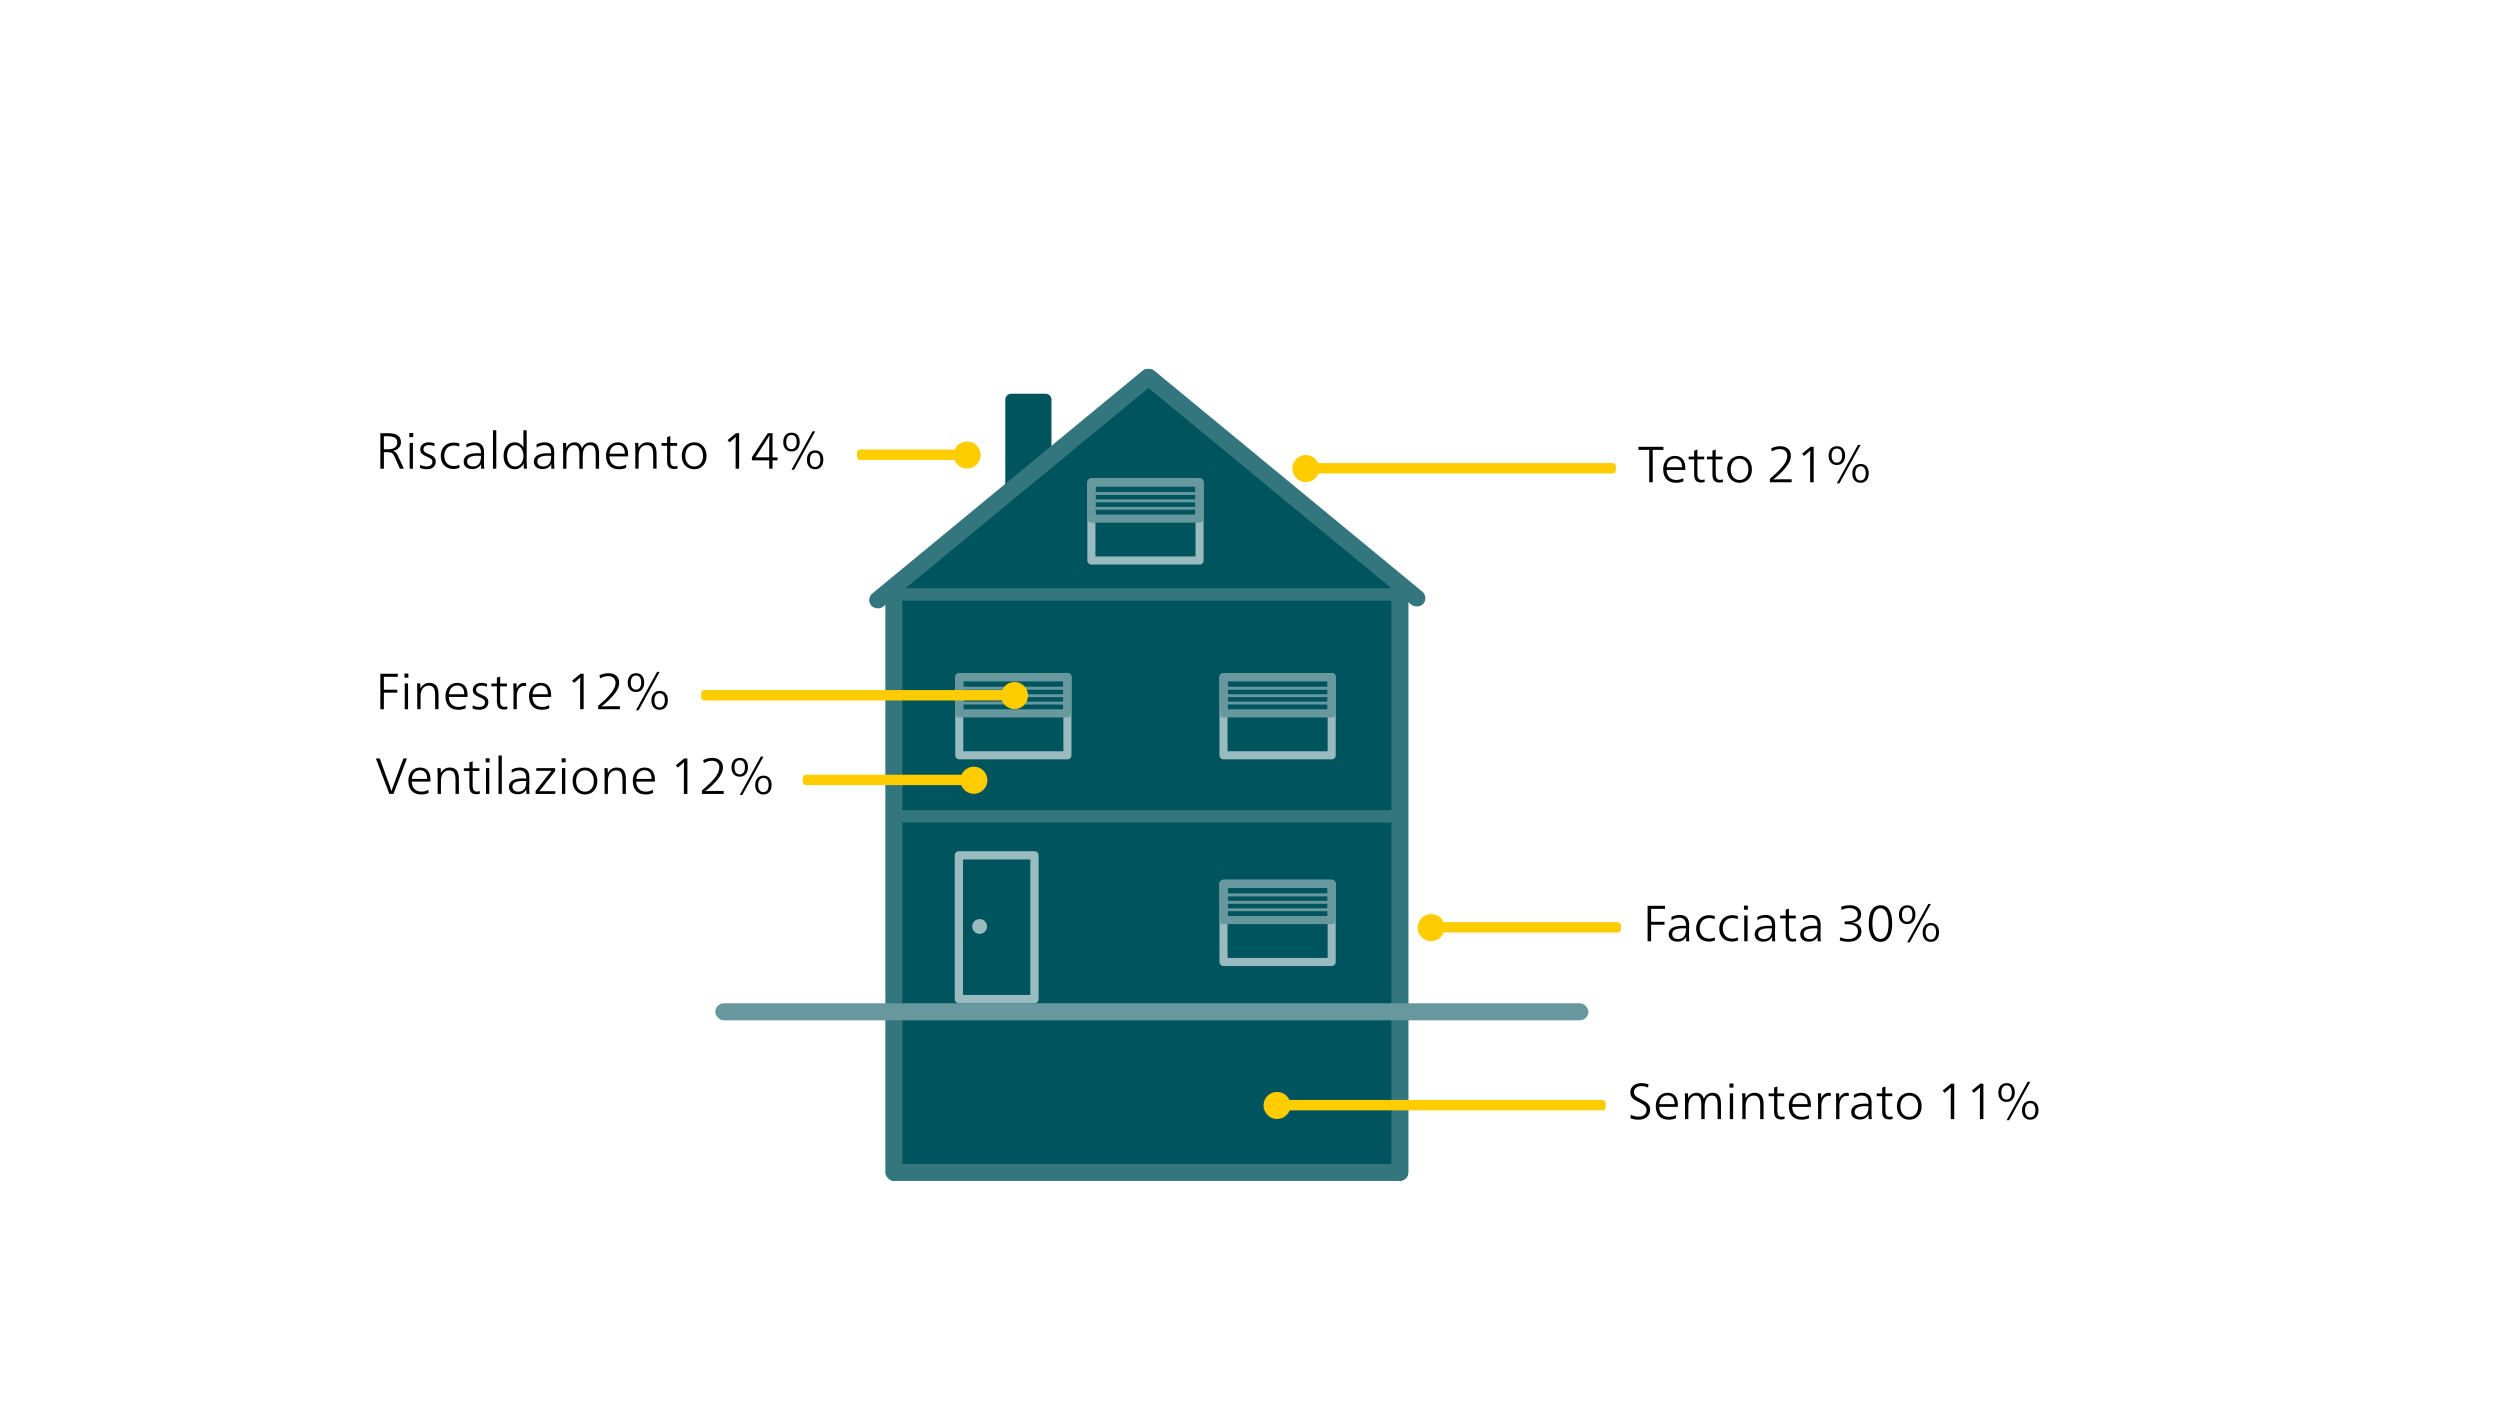 <?xml version="1.0" encoding="UTF-8"?>
<svg id="_05_Dämmung_IT" data-name="05_Dämmung_IT" xmlns="http://www.w3.org/2000/svg" viewBox="0 0 2537.63 1427.42">
  <defs>
    <style>
      .cls-1 {
        fill: #00545e;
      }

      .cls-1, .cls-2, .cls-3, .cls-4, .cls-5, .cls-6 {
        stroke-width: 0px;
      }

      .cls-2 {
        fill: #33767e;
      }

      .cls-4 {
        fill: #99bbbf;
      }

      .cls-5 {
        fill: #66989e;
      }

      .cls-6 {
        fill: #fc0;
      }
    </style>
  </defs>
  <polygon class="cls-1" points="1020.41 464.82 1020.41 492.27 1066.15 460.25 1020.41 464.82"/>
  <path class="cls-1" d="M1026.56,399.64h34.59c3.39,0,6.15,2.75,6.15,6.15v59.04h-46.89v-59.04c0-3.39,2.75-6.15,6.15-6.15Z"/>
  <rect class="cls-1" x="907.18" y="601.3" width="258.24" height="427.59"/>
  <rect class="cls-1" x="1161.62" y="601.39" width="258.24" height="427.59"/>
  <polygon class="cls-1" points="1165.42 601.3 1165.42 382.86 907.18 601.3 1165.42 601.3"/>
  <polygon class="cls-1" points="1161.62 601.39 1161.62 382.95 1419.86 601.39 1161.62 601.39"/>
  <g>
    <path class="cls-1" d="M1079.03,849.78h167.3v517.4h-154.49c-7.07,0-12.81-5.74-12.81-12.81v-504.6h0Z" transform="translate(2271.17 -54.2) rotate(90)"/>
    <rect class="cls-2" x="1412.33" y="585.83" width="17.32" height="612.85" rx="8.66" ry="8.66"/>
    <rect class="cls-2" x="898.66" y="589.58" width="17.32" height="609.11" rx="8.66" ry="8.66"/>
    <rect class="cls-2" x="841.68" y="487.29" width="373" height="17.32" rx="8.66" ry="8.66" transform="translate(-80.65 767.27) rotate(-39.5)"/>
    <rect class="cls-2" x="1293.44" y="310" width="17.32" height="370" rx="8.66" ry="8.66" transform="translate(91.91 1184.88) rotate(-50.5)"/>
  </g>
  <rect class="cls-5" x="726.05" y="1018.37" width="886.24" height="17.32" rx="8.66" ry="8.66"/>
  <g>
    <path class="cls-4" d="M1083.5,770.77h-109.79c-2.27,0-4.1-1.84-4.1-4.1v-79.35c0-2.27,1.84-4.1,4.1-4.1h109.79c2.27,0,4.1,1.84,4.1,4.1v79.35c0,2.27-1.84,4.1-4.1,4.1ZM977.81,762.57h101.59v-71.15h-101.59v71.15Z"/>
    <path class="cls-5" d="M1083.5,723.42h-108.29c-.83,0-1.5-.67-1.5-1.5s.67-1.5,1.5-1.5h108.29c.83,0,1.5.67,1.5,1.5s-.67,1.5-1.5,1.5Z"/>
    <path class="cls-5" d="M1083.5,715.14h-108.29c-.83,0-1.5-.67-1.5-1.5s.67-1.5,1.5-1.5h108.29c.83,0,1.5.67,1.5,1.5s-.67,1.5-1.5,1.5Z"/>
    <path class="cls-5" d="M1083.5,707.62h-108.29c-.83,0-1.5-.67-1.5-1.5s.67-1.5,1.5-1.5h108.29c.83,0,1.5.67,1.5,1.5s-.67,1.5-1.5,1.5Z"/>
    <path class="cls-5" d="M1083.5,700.1h-108.29c-.83,0-1.5-.67-1.5-1.5s.67-1.5,1.5-1.5h108.29c.83,0,1.5.67,1.5,1.5s-.67,1.5-1.5,1.5Z"/>
    <path class="cls-5" d="M1083.5,728.27h-109.79c-2.27,0-4.1-1.84-4.1-4.1v-36.85c0-2.27,1.84-4.1,4.1-4.1h109.79c2.27,0,4.1,1.84,4.1,4.1v36.85c0,2.27-1.84,4.1-4.1,4.1ZM977.81,720.07h101.59v-28.64h-101.59v28.64Z"/>
  </g>
  <g>
    <path class="cls-4" d="M1351.72,770.77h-109.79c-2.27,0-4.1-1.84-4.1-4.1v-79.35c0-2.27,1.84-4.1,4.1-4.1h109.79c2.27,0,4.1,1.84,4.1,4.1v79.35c0,2.27-1.84,4.1-4.1,4.1ZM1246.03,762.57h101.59v-71.15h-101.59v71.15Z"/>
    <path class="cls-5" d="M1351.72,723.42h-108.29c-.83,0-1.5-.67-1.5-1.5s.67-1.5,1.5-1.5h108.29c.83,0,1.5.67,1.5,1.5s-.67,1.5-1.5,1.5Z"/>
    <path class="cls-5" d="M1351.72,715.14h-108.29c-.83,0-1.5-.67-1.5-1.5s.67-1.5,1.5-1.5h108.29c.83,0,1.5.67,1.5,1.5s-.67,1.5-1.5,1.5Z"/>
    <path class="cls-5" d="M1351.72,707.62h-108.29c-.83,0-1.5-.67-1.5-1.5s.67-1.5,1.5-1.5h108.29c.83,0,1.5.67,1.5,1.5s-.67,1.5-1.5,1.5Z"/>
    <path class="cls-5" d="M1351.72,700.1h-108.29c-.83,0-1.5-.67-1.5-1.5s.67-1.5,1.5-1.5h108.29c.83,0,1.5.67,1.5,1.5s-.67,1.5-1.5,1.5Z"/>
    <path class="cls-5" d="M1351.72,728.27h-109.79c-2.27,0-4.1-1.84-4.1-4.1v-36.85c0-2.27,1.84-4.1,4.1-4.1h109.79c2.27,0,4.1,1.84,4.1,4.1v36.85c0,2.27-1.84,4.1-4.1,4.1ZM1246.03,720.07h101.59v-28.64h-101.59v28.64Z"/>
  </g>
  <g>
    <path class="cls-4" d="M1217.61,573.04h-109.79c-2.27,0-4.1-1.84-4.1-4.1v-79.35c0-2.27,1.84-4.1,4.1-4.1h109.79c2.27,0,4.1,1.84,4.1,4.1v79.35c0,2.27-1.84,4.1-4.1,4.1ZM1111.92,564.84h101.59v-71.15h-101.59v71.15Z"/>
    <path class="cls-5" d="M1217.61,525.69h-108.29c-.83,0-1.5-.67-1.5-1.5s.67-1.5,1.5-1.5h108.29c.83,0,1.5.67,1.5,1.5s-.67,1.5-1.5,1.5Z"/>
    <path class="cls-5" d="M1217.61,517.42h-108.29c-.83,0-1.5-.67-1.5-1.5s.67-1.5,1.5-1.5h108.29c.83,0,1.5.67,1.5,1.5s-.67,1.5-1.5,1.5Z"/>
    <path class="cls-5" d="M1217.61,509.9h-108.29c-.83,0-1.5-.67-1.5-1.5s.67-1.5,1.5-1.5h108.29c.83,0,1.5.67,1.5,1.5s-.67,1.5-1.5,1.5Z"/>
    <path class="cls-5" d="M1217.61,502.38h-108.29c-.83,0-1.5-.67-1.5-1.5s.67-1.5,1.5-1.5h108.29c.83,0,1.5.67,1.5,1.5s-.67,1.5-1.5,1.5Z"/>
    <path class="cls-5" d="M1217.61,530.54h-109.79c-2.27,0-4.1-1.84-4.1-4.1v-36.85c0-2.27,1.84-4.1,4.1-4.1h109.79c2.27,0,4.1,1.84,4.1,4.1v36.85c0,2.27-1.84,4.1-4.1,4.1ZM1111.92,522.34h101.59v-28.65h-101.59v28.65Z"/>
  </g>
  <g>
    <path class="cls-4" d="M1351.72,980.54h-109.79c-2.27,0-4.1-1.84-4.1-4.1v-79.35c0-2.27,1.84-4.1,4.1-4.1h109.79c2.27,0,4.1,1.84,4.1,4.1v79.35c0,2.27-1.84,4.1-4.1,4.1ZM1246.03,972.33h101.59v-71.15h-101.59v71.15Z"/>
    <path class="cls-5" d="M1351.72,933.18h-108.29c-.83,0-1.5-.67-1.5-1.5s.67-1.5,1.5-1.5h108.29c.83,0,1.5.67,1.5,1.5s-.67,1.5-1.5,1.5Z"/>
    <path class="cls-5" d="M1351.72,924.91h-108.29c-.83,0-1.5-.67-1.5-1.5s.67-1.5,1.5-1.5h108.29c.83,0,1.5.67,1.5,1.5s-.67,1.5-1.5,1.5Z"/>
    <path class="cls-5" d="M1351.72,917.39h-108.29c-.83,0-1.5-.67-1.5-1.5s.67-1.5,1.5-1.5h108.29c.83,0,1.5.67,1.5,1.5s-.67,1.5-1.5,1.5Z"/>
    <path class="cls-5" d="M1351.72,909.87h-108.29c-.83,0-1.5-.67-1.5-1.5s.67-1.5,1.5-1.5h108.29c.83,0,1.5.67,1.5,1.5s-.67,1.5-1.5,1.5Z"/>
    <path class="cls-5" d="M1351.72,938.03h-109.79c-2.27,0-4.1-1.84-4.1-4.1v-36.85c0-2.27,1.84-4.1,4.1-4.1h109.79c2.27,0,4.1,1.84,4.1,4.1v36.85c0,2.27-1.84,4.1-4.1,4.1ZM1246.03,929.83h101.59v-28.64h-101.59v28.64Z"/>
  </g>
  <path class="cls-4" d="M1050.03,1018.32h-76.71c-2.33,0-4.21-1.89-4.21-4.21v-145.89c0-2.33,1.88-4.21,4.21-4.21h76.71c2.33,0,4.21,1.89,4.21,4.21v145.89c0,2.33-1.88,4.21-4.21,4.21ZM977.53,1009.9h68.28v-137.47h-68.28v137.47Z"/>
  <circle class="cls-4" cx="994.38" cy="940.41" r="7.52"/>
  <g>
    <path class="cls-3" d="M1674.05,489.51v-32.91l-10.94.1v-3.2h25.33v3.2l-10.83-.1v32.91h-3.56Z"/>
    <path class="cls-3" d="M1691.69,477.02c.04,3.13.92,5.6,2.66,7.43s4.12,2.73,7.14,2.73c1.31,0,2.53-.15,3.66-.46,1.14-.31,2.29-.77,3.46-1.39l.15,3.2c-2.24,1.03-4.69,1.55-7.38,1.55-4.26,0-7.52-1.23-9.78-3.69-2.25-2.46-3.38-5.84-3.38-10.14,0-2.03.29-3.87.88-5.52s1.4-3.07,2.45-4.26c1.05-1.19,2.3-2.11,3.76-2.76,1.46-.65,3.07-.98,4.82-.98,3.3,0,5.88,1.05,7.74,3.15,1.86,2.1,2.79,5.23,2.79,9.39,0,.24,0,.52-.03.85-.02.33-.04.63-.08.9h-18.88ZM1707.32,474.29c0-2.96-.64-5.17-1.91-6.65-1.27-1.48-3.04-2.22-5.31-2.22s-4.16.76-5.67,2.27c-1.51,1.51-2.39,3.71-2.63,6.6h15.53Z"/>
    <path class="cls-3" d="M1722.95,463.46h6.91v2.79h-6.91v14.6c0,2.1.34,3.67,1.03,4.72.69,1.05,1.84,1.57,3.46,1.57.96,0,1.87-.19,2.73-.57l.16,2.68c-1.03.38-2.17.57-3.41.57-1.41,0-2.59-.2-3.53-.59-.95-.39-1.69-.95-2.24-1.68-.55-.72-.94-1.6-1.16-2.63s-.33-2.2-.33-3.51v-15.16h-5.62v-2.79h5.62v-5.98l3.3-1.14v7.12Z"/>
    <path class="cls-3" d="M1741.52,463.46h6.91v2.79h-6.91v14.6c0,2.1.34,3.67,1.03,4.72.69,1.05,1.84,1.57,3.46,1.57.96,0,1.87-.19,2.73-.57l.16,2.68c-1.03.38-2.17.57-3.41.57-1.41,0-2.59-.2-3.53-.59-.95-.39-1.69-.95-2.24-1.68-.55-.72-.94-1.6-1.16-2.63s-.33-2.2-.33-3.51v-15.16h-5.62v-2.79h5.62v-5.98l3.3-1.14v7.12Z"/>
    <path class="cls-3" d="M1765.97,462.74c1.79,0,3.44.33,4.95,1.01,1.51.67,2.81,1.62,3.89,2.84s1.93,2.67,2.55,4.36c.62,1.68.93,3.54.93,5.57s-.31,3.87-.93,5.52c-.62,1.65-1.48,3.08-2.58,4.28-1.1,1.2-2.42,2.13-3.97,2.78-1.55.65-3.25.98-5.11.98s-3.51-.34-5.05-1.01c-1.55-.67-2.87-1.6-3.97-2.79-1.1-1.19-1.96-2.61-2.58-4.28-.62-1.67-.93-3.5-.93-5.49s.31-3.94.93-5.62c.62-1.68,1.5-3.13,2.63-4.33,1.14-1.2,2.48-2.14,4.05-2.81,1.56-.67,3.29-1.01,5.18-1.01ZM1765.66,465.57c-1.34,0-2.56.26-3.66.77-1.1.52-2.04,1.26-2.81,2.22-.77.96-1.38,2.11-1.81,3.46-.43,1.34-.64,2.84-.64,4.49s.21,3.09.64,4.41c.43,1.32,1.04,2.45,1.83,3.38.79.93,1.74,1.65,2.84,2.17,1.1.52,2.32.77,3.66.77s2.57-.26,3.69-.77c1.12-.52,2.07-1.25,2.86-2.19.79-.95,1.4-2.08,1.83-3.4.43-1.32.64-2.81.64-4.46s-.21-3.14-.64-4.46c-.43-1.32-1.04-2.46-1.83-3.4-.79-.95-1.75-1.68-2.86-2.19-1.12-.52-2.37-.77-3.74-.77Z"/>
    <path class="cls-3" d="M1797.84,455.1c1.41-.69,2.86-1.22,4.36-1.6,1.49-.38,3.08-.57,4.77-.57,1.51,0,2.93.2,4.26.59,1.32.4,2.47,1,3.46,1.81.98.81,1.75,1.81,2.32,3.02.57,1.2.85,2.61.85,4.23,0,2.65-.83,5.34-2.5,8.07-1.67,2.73-4.2,5.8-7.61,9.21-1.51,1.48-2.91,2.77-4.18,3.87-1.27,1.1-2.48,2.05-3.61,2.84v.1c.79-.03,1.65-.06,2.58-.08s1.87-.03,2.81-.05c.95-.02,1.87-.03,2.79-.05.91-.02,1.75-.03,2.5-.03h7.94v3.04h-22.08v-3.46c3.06-2.61,5.7-5,7.92-7.17,2.22-2.17,4.05-4.19,5.49-6.06,1.44-1.87,2.51-3.64,3.2-5.29.69-1.65,1.03-3.25,1.03-4.8,0-1.17-.2-2.18-.59-3.04-.4-.86-.94-1.57-1.63-2.14s-1.49-.99-2.4-1.26c-.91-.28-1.88-.41-2.91-.41-1.31,0-2.63.19-3.97.57-1.34.38-2.74.98-4.18,1.81l-.62-3.15Z"/>
    <path class="cls-3" d="M1840.96,489.51h-3.56v-22.49c0-.76,0-1.61.03-2.55.02-.95.03-1.87.05-2.76.02-.89.03-1.74.05-2.53.02-.79.04-1.41.08-1.86h-.1c-.55.52-1.2,1.12-1.96,1.81-.76.69-1.51,1.34-2.27,1.96l-2.11,1.75-1.91-2.37,8.51-6.96h3.2v36Z"/>
    <path class="cls-3" d="M1864.69,452.93c2.55,0,4.54.84,5.98,2.53,1.44,1.68,2.17,3.99,2.17,6.91s-.75,5.39-2.24,7.09c-1.5,1.7-3.53,2.55-6.11,2.55s-4.62-.84-6.11-2.53c-1.5-1.68-2.24-3.99-2.24-6.91s.76-5.39,2.27-7.09c1.51-1.7,3.61-2.55,6.29-2.55ZM1864.48,455.31c-1.68,0-2.99.64-3.92,1.93s-1.39,3.09-1.39,5.39c0,2.17.47,3.88,1.39,5.13.93,1.26,2.23,1.88,3.92,1.88s2.95-.64,3.9-1.91c.95-1.27,1.42-3.06,1.42-5.36s-.45-4.06-1.34-5.26c-.89-1.2-2.22-1.81-3.97-1.81ZM1867.12,490.59h-2.63l21.41-38.99h2.68l-21.46,38.99ZM1888.73,470.94c2.54,0,4.53.84,5.96,2.53,1.43,1.69,2.14,3.99,2.14,6.91s-.75,5.36-2.24,7.09c-1.49,1.74-3.53,2.61-6.11,2.61s-4.57-.85-6.06-2.55c-1.5-1.7-2.24-4.01-2.24-6.94s.76-5.39,2.27-7.09c1.51-1.7,3.61-2.55,6.29-2.55ZM1888.52,473.31c-1.69,0-2.99.64-3.92,1.93-.93,1.29-1.39,3.07-1.39,5.34s.46,3.98,1.39,5.24c.93,1.26,2.22,1.88,3.87,1.88s2.96-.64,3.92-1.93c.96-1.29,1.44-3.07,1.44-5.34s-.46-4.02-1.37-5.26c-.91-1.24-2.23-1.86-3.95-1.86Z"/>
  </g>
  <rect class="cls-6" x="1318.64" y="470.04" width="321.52" height="10.55" rx="3.07" ry="3.07" transform="translate(2958.8 950.62) rotate(180)"/>
  <circle class="cls-6" cx="1325.52" cy="475.61" r="13.75"/>
  <g>
    <path class="cls-3" d="M1672.4,955.46v-36h17.69v3.09h-14.13v13.1h13.62v2.99h-13.62v16.81h-3.56Z"/>
    <path class="cls-3" d="M1696.54,930.85c1.2-.72,2.55-1.26,4.05-1.62s2.93-.54,4.31-.54c1.75,0,3.24.25,4.46.75s2.22,1.2,2.99,2.09c.77.89,1.33,1.97,1.68,3.22.34,1.26.52,2.66.52,4.2,0,.82-.01,1.69-.03,2.58s-.03,1.74-.05,2.53c-.02.79-.04,1.51-.05,2.17-.02.65-.03,1.17-.03,1.55,0,1.45.03,2.86.1,4.23.07,1.38.14,2.53.21,3.46h-3.09c-.04-.21-.06-.52-.08-.95-.02-.43-.03-.83-.03-1.21,0-.34,0-.77.03-1.26.02-.5.04-.94.08-1.31h-.1c-.69,1.51-1.81,2.74-3.35,3.69-1.55.95-3.37,1.42-5.47,1.42-2.68,0-4.83-.69-6.45-2.06-1.62-1.37-2.42-3.23-2.42-5.57,0-2.78,1.2-4.89,3.58-6.32,2.39-1.43,5.84-2.14,10.34-2.14.58,0,1.2.01,1.86.03.65.02,1.24.06,1.75.13v-.77c0-1.1-.12-2.12-.36-3.07-.24-.95-.64-1.75-1.19-2.42-.55-.67-1.26-1.2-2.14-1.57-.88-.38-1.95-.57-3.22-.57s-2.57.21-3.9.62-2.59,1.05-3.79,1.91l-.21-3.15ZM1711.4,942.41c-.79-.1-1.82-.15-3.09-.15-3.54,0-6.25.46-8.13,1.39-1.87.93-2.81,2.44-2.81,4.54,0,1.55.54,2.77,1.63,3.66s2.5,1.34,4.25,1.34c2.68,0,4.71-.85,6.09-2.55s2.06-4.44,2.06-8.23Z"/>
    <path class="cls-3" d="M1740.33,933.07c-1.58-.79-3.44-1.19-5.57-1.19-1.44,0-2.75.26-3.92.77-1.17.52-2.17,1.24-2.99,2.17-.83.93-1.46,2.03-1.91,3.3s-.67,2.65-.67,4.13.21,2.97.64,4.25c.43,1.29,1.06,2.4,1.88,3.33.82.93,1.83,1.65,3.02,2.17,1.19.52,2.52.77,4,.77,1.03,0,2.01-.1,2.94-.31.93-.2,1.86-.55,2.79-1.03l.26,3.09c-.89.38-1.85.68-2.86.9-1.01.22-2.12.34-3.33.34-1.96,0-3.74-.32-5.34-.95-1.6-.63-2.97-1.54-4.1-2.71-1.14-1.17-2-2.58-2.6-4.23-.6-1.65-.9-3.47-.9-5.47s.31-3.71.93-5.36,1.5-3.08,2.63-4.28c1.14-1.2,2.5-2.14,4.1-2.81s3.38-1.01,5.34-1.01c1.1,0,2.15.08,3.15.23,1,.15,1.94.42,2.84.8l-.31,3.1Z"/>
    <path class="cls-3" d="M1763.8,933.07c-1.58-.79-3.44-1.19-5.57-1.19-1.44,0-2.75.26-3.92.77-1.17.52-2.17,1.24-2.99,2.17-.83.93-1.46,2.03-1.91,3.3s-.67,2.65-.67,4.13.21,2.97.64,4.25c.43,1.29,1.06,2.4,1.88,3.33.82.93,1.83,1.65,3.02,2.17,1.19.52,2.52.77,4,.77,1.03,0,2.01-.1,2.94-.31.93-.2,1.86-.55,2.79-1.03l.26,3.09c-.89.38-1.85.68-2.86.9-1.01.22-2.12.34-3.33.34-1.96,0-3.74-.32-5.34-.95-1.6-.63-2.97-1.54-4.1-2.71-1.14-1.17-2-2.58-2.6-4.23-.6-1.65-.9-3.47-.9-5.47s.31-3.71.93-5.36c.62-1.65,1.5-3.08,2.63-4.28s2.5-2.14,4.1-2.81,3.38-1.01,5.34-1.01c1.1,0,2.15.08,3.15.23,1,.15,1.94.42,2.84.8l-.31,3.1Z"/>
    <path class="cls-3" d="M1774.17,923.42h-3.97v-4.18h3.97v4.18ZM1773.86,955.46h-3.35v-26.2h3.35v26.2Z"/>
    <path class="cls-3" d="M1783.81,930.85c1.2-.72,2.55-1.26,4.05-1.62s2.93-.54,4.31-.54c1.75,0,3.24.25,4.46.75s2.22,1.2,2.99,2.09,1.33,1.97,1.68,3.22c.34,1.26.52,2.66.52,4.2,0,.82-.01,1.69-.03,2.58s-.03,1.74-.05,2.53c-.02.79-.04,1.51-.05,2.17-.02.65-.03,1.17-.03,1.55,0,1.45.03,2.86.1,4.23s.14,2.53.21,3.46h-3.09c-.04-.21-.06-.52-.08-.95-.02-.43-.03-.83-.03-1.21,0-.34,0-.77.03-1.26.02-.5.04-.94.08-1.31h-.1c-.69,1.51-1.81,2.74-3.35,3.69-1.55.95-3.37,1.42-5.47,1.42-2.68,0-4.83-.69-6.45-2.06-1.62-1.37-2.42-3.23-2.42-5.57,0-2.78,1.2-4.89,3.58-6.32,2.39-1.43,5.84-2.14,10.34-2.14.58,0,1.2.01,1.86.03.65.02,1.24.06,1.75.13v-.77c0-1.1-.12-2.12-.36-3.07-.24-.95-.64-1.75-1.19-2.42-.55-.67-1.26-1.2-2.14-1.57-.88-.38-1.95-.57-3.22-.57s-2.57.21-3.9.62-2.59,1.05-3.79,1.91l-.21-3.15ZM1798.67,942.41c-.79-.1-1.82-.15-3.09-.15-3.54,0-6.25.46-8.13,1.39-1.87.93-2.81,2.44-2.81,4.54,0,1.55.54,2.77,1.63,3.66s2.5,1.34,4.25,1.34c2.68,0,4.71-.85,6.09-2.55s2.06-4.44,2.06-8.23Z"/>
    <path class="cls-3" d="M1815.85,929.41h6.91v2.79h-6.91v14.6c0,2.1.34,3.67,1.03,4.72.69,1.05,1.84,1.57,3.46,1.57.96,0,1.87-.19,2.73-.57l.16,2.68c-1.03.38-2.17.57-3.41.57-1.41,0-2.59-.2-3.53-.59-.95-.39-1.69-.96-2.24-1.68-.55-.72-.94-1.6-1.16-2.63s-.33-2.2-.33-3.51v-15.16h-5.62v-2.79h5.62v-5.98l3.3-1.14v7.12Z"/>
    <path class="cls-3" d="M1830.03,930.85c1.2-.72,2.55-1.26,4.05-1.62s2.93-.54,4.31-.54c1.75,0,3.24.25,4.46.75s2.22,1.2,2.99,2.09,1.33,1.97,1.68,3.22c.34,1.26.52,2.66.52,4.2,0,.82-.01,1.69-.03,2.58s-.03,1.74-.05,2.53c-.02.79-.04,1.51-.05,2.17-.02.65-.03,1.17-.03,1.55,0,1.45.03,2.86.1,4.23.07,1.38.14,2.53.21,3.46h-3.09c-.04-.21-.06-.52-.08-.95-.02-.43-.03-.83-.03-1.21,0-.34,0-.77.03-1.26.02-.5.04-.94.08-1.31h-.1c-.69,1.51-1.81,2.74-3.35,3.69-1.55.95-3.37,1.42-5.47,1.42-2.68,0-4.83-.69-6.45-2.06-1.62-1.37-2.42-3.23-2.42-5.57,0-2.78,1.2-4.89,3.58-6.32,2.39-1.43,5.84-2.14,10.34-2.14.58,0,1.2.01,1.86.03.65.02,1.24.06,1.75.13v-.77c0-1.1-.12-2.12-.36-3.07-.24-.95-.64-1.75-1.19-2.42-.55-.67-1.26-1.2-2.14-1.57-.88-.38-1.95-.57-3.22-.57s-2.57.21-3.9.62-2.59,1.05-3.79,1.91l-.21-3.15ZM1844.89,942.41c-.79-.1-1.82-.15-3.09-.15-3.54,0-6.25.46-8.13,1.39-1.87.93-2.81,2.44-2.81,4.54,0,1.55.54,2.77,1.63,3.66s2.5,1.34,4.25,1.34c2.68,0,4.71-.85,6.09-2.55,1.38-1.7,2.06-4.44,2.06-8.23Z"/>
    <path class="cls-3" d="M1874.39,938.12h-.98c-.38,0-.71.02-.98.05v-2.94c.28.03.6.05.98.05h.98c3.57,0,6.35-.56,8.33-1.68,1.98-1.12,2.97-2.88,2.97-5.29,0-1.14-.22-2.12-.67-2.94s-1.06-1.5-1.83-2.04c-.77-.53-1.66-.93-2.66-1.19s-2.05-.39-3.15-.39c-1.34,0-2.65.14-3.92.41-1.27.28-2.68.76-4.23,1.44l-.31-3.15c1.45-.58,2.88-1,4.31-1.24,1.43-.24,2.91-.36,4.46-.36,1.68,0,3.23.2,4.64.59,1.41.39,2.62.99,3.64,1.78,1.01.79,1.8,1.76,2.35,2.91.55,1.15.83,2.47.83,3.95,0,1.31-.23,2.46-.7,3.46-.47,1-1.11,1.85-1.93,2.56-.83.71-1.81,1.26-2.94,1.68s-2.37.67-3.71.77v.15c1.34.07,2.6.29,3.77.67,1.17.38,2.18.94,3.04,1.68.86.74,1.54,1.65,2.04,2.73.5,1.08.75,2.33.75,3.74,0,1.62-.33,3.08-.98,4.38-.65,1.31-1.56,2.41-2.71,3.3s-2.54,1.58-4.18,2.06c-1.63.48-3.43.72-5.39.72-1.41,0-2.85-.12-4.31-.36-1.46-.24-2.93-.6-4.41-1.08l.36-3.2c1.55.65,3,1.12,4.36,1.39,1.36.28,2.69.41,4,.41s2.5-.15,3.69-.46c1.19-.31,2.22-.78,3.1-1.42.88-.64,1.58-1.45,2.11-2.45.53-1,.8-2.18.8-3.56,0-2.47-.97-4.29-2.91-5.44-1.94-1.15-4.81-1.73-8.59-1.73Z"/>
    <path class="cls-3" d="M1909.1,918.89c3.78,0,6.65,1.63,8.61,4.9,1.96,3.27,2.94,7.93,2.94,13.98,0,2.72-.24,5.19-.72,7.43-.48,2.24-1.21,4.15-2.19,5.75-.98,1.6-2.22,2.85-3.71,3.74-1.5.89-3.24,1.34-5.24,1.34s-3.79-.45-5.29-1.34c-1.5-.89-2.73-2.16-3.71-3.79-.98-1.63-1.71-3.59-2.19-5.88-.48-2.29-.72-4.82-.72-7.61,0-5.98,1.02-10.56,3.07-13.75,2.05-3.18,5.1-4.77,9.16-4.77ZM1908.74,921.93c-2.61,0-4.63,1.31-6.03,3.92-1.41,2.62-2.12,6.45-2.12,11.51s.71,9.15,2.12,11.76c1.41,2.61,3.44,3.92,6.09,3.92s4.63-1.31,6.06-3.95c1.43-2.63,2.14-6.51,2.14-11.63s-.72-8.99-2.17-11.61c-1.44-2.61-3.47-3.92-6.09-3.92Z"/>
    <path class="cls-3" d="M1936.08,918.89c2.55,0,4.54.84,5.98,2.53s2.17,3.99,2.17,6.91-.75,5.39-2.24,7.09c-1.5,1.7-3.53,2.55-6.11,2.55s-4.62-.84-6.11-2.53c-1.5-1.68-2.24-3.99-2.24-6.91s.76-5.39,2.27-7.09,3.61-2.55,6.29-2.55ZM1935.87,921.26c-1.68,0-2.99.64-3.92,1.93s-1.39,3.09-1.39,5.39c0,2.17.47,3.88,1.39,5.13s2.23,1.88,3.92,1.88,2.95-.64,3.9-1.91c.95-1.27,1.42-3.06,1.42-5.36s-.45-4.06-1.34-5.26c-.89-1.2-2.22-1.81-3.97-1.81ZM1938.5,956.54h-2.63l21.41-38.99h2.68l-21.46,38.99ZM1960.12,936.89c2.54,0,4.53.84,5.96,2.53,1.43,1.69,2.14,3.99,2.14,6.91s-.75,5.36-2.24,7.09c-1.49,1.74-3.53,2.61-6.11,2.61s-4.57-.85-6.06-2.55c-1.5-1.7-2.24-4.02-2.24-6.94s.76-5.39,2.27-7.09c1.51-1.7,3.61-2.55,6.29-2.55ZM1959.91,939.26c-1.69,0-2.99.64-3.92,1.93s-1.39,3.07-1.39,5.34.46,3.98,1.39,5.24c.93,1.26,2.22,1.88,3.87,1.88s2.96-.64,3.92-1.93c.96-1.29,1.44-3.07,1.44-5.34s-.46-4.02-1.37-5.26c-.91-1.24-2.23-1.86-3.95-1.86Z"/>
  </g>
  <rect class="cls-6" x="1445.87" y="935.99" width="199.45" height="10.55" rx="3.07" ry="3.07" transform="translate(3091.2 1882.52) rotate(180)"/>
  <circle class="cls-6" cx="1452.75" cy="941.56" r="13.75"/>
  <g>
    <path class="cls-3" d="M386.09,719.9v-36h17.69v3.09h-14.13v13.1h13.62v2.99h-13.62v16.82h-3.56Z"/>
    <path class="cls-3" d="M414.51,687.87h-3.97v-4.18h3.97v4.18ZM414.2,719.9h-3.35v-26.2h3.35v26.2Z"/>
    <path class="cls-3" d="M426.89,698.6c.93-1.68,2.15-3.02,3.66-4,1.51-.98,3.3-1.47,5.36-1.47,1.79,0,3.27.29,4.44.88,1.17.59,2.11,1.4,2.81,2.45.7,1.05,1.2,2.29,1.5,3.71.29,1.43.44,2.98.44,4.67v15.06h-3.41v-13.88c0-1.62-.1-3.05-.31-4.31-.21-1.25-.55-2.3-1.03-3.15-.48-.84-1.15-1.49-1.99-1.93-.84-.45-1.9-.67-3.17-.67-1.21,0-2.31.22-3.3.67s-1.87,1.12-2.63,2.01c-.76.89-1.34,2.01-1.75,3.35-.41,1.34-.62,2.92-.62,4.75v13.15h-3.35v-18.31c0-1.41-.02-2.8-.05-4.18-.04-1.38-.1-2.61-.21-3.71h3.3c.07.69.12,1.51.15,2.45.04.95.05,1.76.05,2.45h.1Z"/>
    <path class="cls-3" d="M455.62,707.42c.04,3.13.92,5.6,2.66,7.43,1.74,1.82,4.12,2.73,7.14,2.73,1.31,0,2.53-.15,3.66-.47,1.14-.31,2.29-.77,3.46-1.39l.15,3.2c-2.24,1.03-4.69,1.55-7.38,1.55-4.26,0-7.52-1.23-9.78-3.69s-3.38-5.84-3.38-10.14c0-2.03.29-3.87.88-5.52s1.4-3.07,2.45-4.26c1.05-1.19,2.3-2.11,3.76-2.76,1.46-.65,3.07-.98,4.82-.98,3.3,0,5.88,1.05,7.74,3.15,1.86,2.1,2.79,5.23,2.79,9.39,0,.24,0,.52-.03.85-.02.33-.04.63-.08.9h-18.88ZM471.25,704.68c0-2.96-.64-5.17-1.91-6.65-1.27-1.48-3.04-2.22-5.31-2.22s-4.16.76-5.67,2.27c-1.51,1.51-2.39,3.71-2.63,6.6h15.53Z"/>
    <path class="cls-3" d="M479.91,715.98c2.1,1.1,4.3,1.65,6.6,1.65.76,0,1.48-.09,2.17-.26.69-.17,1.3-.45,1.83-.83.53-.38.96-.86,1.29-1.44.33-.58.49-1.27.49-2.06,0-.65-.1-1.22-.31-1.7s-.54-.93-1.01-1.34c-.47-.41-1.07-.81-1.83-1.19-.76-.38-1.68-.81-2.79-1.29-.96-.41-1.83-.83-2.6-1.26-.77-.43-1.44-.91-2.01-1.44s-1.01-1.16-1.31-1.88c-.31-.72-.47-1.56-.47-2.53,0-1.14.22-2.16.67-3.07.44-.91,1.06-1.68,1.83-2.3s1.68-1.09,2.71-1.42c1.03-.33,2.15-.49,3.35-.49,2.23,0,4.23.34,5.98,1.03l-.31,2.99c-.96-.48-1.9-.81-2.81-.98-.91-.17-1.87-.26-2.86-.26-1.41,0-2.64.36-3.69,1.08-1.05.72-1.57,1.79-1.57,3.2,0,1.2.46,2.16,1.37,2.86.91.71,2.33,1.42,4.26,2.14,2.37.89,4.1,1.92,5.18,3.07,1.08,1.15,1.63,2.64,1.63,4.46,0,1.31-.25,2.45-.75,3.43s-1.16,1.79-1.98,2.42c-.83.64-1.79,1.11-2.89,1.42-1.1.31-2.23.46-3.4.46-1.31,0-2.54-.11-3.69-.34s-2.3-.56-3.43-1.01l.36-3.14Z"/>
    <path class="cls-3" d="M507.66,693.85h6.91v2.79h-6.91v14.6c0,2.1.34,3.67,1.03,4.72.69,1.05,1.84,1.57,3.46,1.57.96,0,1.87-.19,2.73-.57l.16,2.68c-1.03.38-2.17.57-3.41.57-1.41,0-2.59-.2-3.53-.59-.95-.39-1.69-.95-2.24-1.68-.55-.72-.94-1.6-1.16-2.63-.22-1.03-.33-2.2-.33-3.51v-15.16h-5.62v-2.79h5.62v-5.98l3.3-1.14v7.12Z"/>
    <path class="cls-3" d="M524.58,698.8c.58-1.65,1.53-3.01,2.84-4.08,1.31-1.07,2.8-1.6,4.49-1.6.76,0,1.48.1,2.17.31l-.05,3.1c-.34-.1-.69-.17-1.03-.21-.34-.03-.72-.05-1.14-.05-1.1,0-2.1.25-2.99.75-.89.5-1.66,1.2-2.3,2.09s-1.13,1.96-1.47,3.2c-.34,1.24-.52,2.58-.52,4.02v13.57h-3.35v-18.31c0-1.41-.02-2.8-.05-4.18-.04-1.38-.1-2.61-.21-3.71h3.3c.03.34.06.74.08,1.19s.04.9.05,1.37.03.92.05,1.37c.02.45.03.84.03,1.19h.1Z"/>
    <path class="cls-3" d="M540.46,707.42c.04,3.13.92,5.6,2.66,7.43,1.74,1.82,4.12,2.73,7.14,2.73,1.31,0,2.53-.15,3.66-.47,1.14-.31,2.29-.77,3.46-1.39l.15,3.2c-2.24,1.03-4.69,1.55-7.38,1.55-4.26,0-7.52-1.23-9.78-3.69s-3.38-5.84-3.38-10.14c0-2.03.29-3.87.88-5.52s1.4-3.07,2.45-4.26c1.05-1.19,2.3-2.11,3.76-2.76,1.46-.65,3.07-.98,4.82-.98,3.3,0,5.88,1.05,7.74,3.15,1.86,2.1,2.79,5.23,2.79,9.39,0,.24,0,.52-.03.85-.02.33-.04.63-.08.9h-18.88ZM556.1,704.68c0-2.96-.64-5.17-1.91-6.65-1.27-1.48-3.04-2.22-5.31-2.22s-4.16.76-5.67,2.27c-1.51,1.51-2.39,3.71-2.63,6.6h15.53Z"/>
    <path class="cls-3" d="M592.41,719.9h-3.56v-22.49c0-.76,0-1.61.03-2.55.02-.95.03-1.87.05-2.76.02-.89.03-1.74.05-2.53.02-.79.04-1.41.08-1.86h-.1c-.55.52-1.2,1.12-1.96,1.81-.76.69-1.51,1.34-2.27,1.96l-2.11,1.75-1.91-2.37,8.51-6.96h3.2v36Z"/>
    <path class="cls-3" d="M608.5,685.5c1.41-.69,2.86-1.22,4.36-1.6,1.49-.38,3.08-.57,4.77-.57,1.51,0,2.93.2,4.26.59,1.32.4,2.47,1,3.46,1.81.98.81,1.75,1.81,2.32,3.02.57,1.2.85,2.61.85,4.23,0,2.65-.83,5.34-2.5,8.07-1.67,2.73-4.2,5.8-7.61,9.21-1.51,1.48-2.91,2.77-4.18,3.87-1.27,1.1-2.48,2.05-3.61,2.84v.1c.79-.04,1.65-.06,2.58-.08.93-.02,1.87-.04,2.81-.05s1.87-.03,2.79-.05c.91-.02,1.75-.03,2.5-.03h7.94v3.04h-22.08v-3.46c3.06-2.61,5.7-5,7.92-7.17,2.22-2.17,4.05-4.19,5.49-6.06,1.44-1.87,2.51-3.64,3.2-5.29.69-1.65,1.03-3.25,1.03-4.8,0-1.17-.2-2.18-.59-3.04-.4-.86-.94-1.57-1.63-2.14s-1.49-.99-2.4-1.26c-.91-.28-1.88-.41-2.91-.41-1.31,0-2.63.19-3.97.57-1.34.38-2.74.98-4.18,1.81l-.62-3.15Z"/>
    <path class="cls-3" d="M645.74,683.33c2.55,0,4.54.84,5.98,2.53s2.17,3.99,2.17,6.91-.75,5.39-2.24,7.09c-1.5,1.7-3.53,2.55-6.11,2.55s-4.62-.84-6.11-2.53c-1.5-1.68-2.24-3.99-2.24-6.91s.76-5.39,2.27-7.09c1.51-1.7,3.61-2.55,6.29-2.55ZM645.53,685.7c-1.68,0-2.99.64-3.92,1.93s-1.39,3.09-1.39,5.39c0,2.17.47,3.88,1.39,5.13.93,1.26,2.23,1.88,3.92,1.88s2.95-.64,3.9-1.91c.95-1.27,1.42-3.06,1.42-5.36s-.45-4.06-1.34-5.26c-.89-1.2-2.22-1.81-3.97-1.81ZM648.17,720.98h-2.63l21.41-38.99h2.68l-21.46,38.99ZM669.78,701.33c2.54,0,4.53.84,5.96,2.53,1.43,1.69,2.14,3.99,2.14,6.91s-.75,5.36-2.24,7.09c-1.49,1.74-3.53,2.6-6.11,2.6s-4.57-.85-6.06-2.55c-1.5-1.7-2.24-4.01-2.24-6.94s.76-5.39,2.27-7.09c1.51-1.7,3.61-2.55,6.29-2.55ZM669.57,703.71c-1.69,0-2.99.64-3.92,1.93s-1.39,3.07-1.39,5.34.46,3.98,1.39,5.24,2.22,1.88,3.87,1.88,2.96-.64,3.92-1.93c.96-1.29,1.44-3.07,1.44-5.34s-.46-4.02-1.37-5.26c-.91-1.24-2.23-1.86-3.95-1.86Z"/>
  </g>
  <rect class="cls-6" x="711.7" y="700.43" width="319.8" height="10.55" rx="3.07" ry="3.07"/>
  <circle class="cls-6" cx="1029.79" cy="706.01" r="13.75"/>
  <g>
    <path class="cls-3" d="M395.16,796.48c.14.41.3.89.49,1.44.19.55.39,1.12.59,1.7.21.59.4,1.17.59,1.75.19.58.35,1.12.49,1.6h.1c.14-.48.3-1.01.49-1.6.19-.58.39-1.17.59-1.75.21-.58.4-1.15.59-1.7.19-.55.37-1.03.54-1.44l9.8-26.61h3.66l-13.72,36h-4.13l-13.72-36h3.92l9.7,26.61Z"/>
    <path class="cls-3" d="M417.96,793.39c.04,3.13.92,5.6,2.66,7.43,1.74,1.82,4.12,2.73,7.14,2.73,1.31,0,2.53-.15,3.66-.47,1.14-.31,2.29-.77,3.46-1.39l.15,3.2c-2.24,1.03-4.69,1.55-7.38,1.55-4.26,0-7.52-1.23-9.78-3.69s-3.38-5.84-3.38-10.14c0-2.03.29-3.87.88-5.52s1.4-3.07,2.45-4.25c1.05-1.19,2.3-2.11,3.76-2.76,1.46-.65,3.07-.98,4.82-.98,3.3,0,5.88,1.05,7.74,3.14,1.86,2.1,2.79,5.23,2.79,9.39,0,.24,0,.52-.03.85-.02.33-.04.63-.08.9h-18.88ZM433.59,790.65c0-2.96-.64-5.17-1.91-6.65-1.27-1.48-3.04-2.22-5.31-2.22s-4.16.76-5.67,2.27c-1.51,1.51-2.39,3.71-2.63,6.6h15.53Z"/>
    <path class="cls-3" d="M447.57,784.57c.93-1.68,2.15-3.02,3.66-4,1.51-.98,3.3-1.47,5.36-1.47,1.79,0,3.27.29,4.44.88,1.17.58,2.11,1.4,2.81,2.45.7,1.05,1.2,2.29,1.5,3.71.29,1.43.44,2.98.44,4.67v15.06h-3.41v-13.87c0-1.62-.1-3.05-.31-4.31-.21-1.25-.55-2.3-1.03-3.14-.48-.84-1.15-1.49-1.99-1.93-.84-.45-1.9-.67-3.17-.67-1.21,0-2.31.22-3.3.67s-1.87,1.12-2.63,2.01c-.76.89-1.34,2.01-1.75,3.35-.41,1.34-.62,2.92-.62,4.75v13.15h-3.35v-18.31c0-1.41-.02-2.8-.05-4.18-.04-1.38-.1-2.61-.21-3.71h3.3c.07.69.12,1.51.15,2.45.04.95.05,1.76.05,2.45h.1Z"/>
    <path class="cls-3" d="M479.76,779.82h6.91v2.79h-6.91v14.6c0,2.1.34,3.67,1.03,4.72.69,1.05,1.84,1.57,3.46,1.57.96,0,1.87-.19,2.73-.57l.16,2.68c-1.03.38-2.17.57-3.41.57-1.41,0-2.59-.2-3.53-.59-.95-.39-1.69-.95-2.24-1.68-.55-.72-.94-1.6-1.16-2.63-.22-1.03-.33-2.2-.33-3.51v-15.16h-5.62v-2.79h5.62v-5.98l3.3-1.14v7.12Z"/>
    <path class="cls-3" d="M496.98,773.84h-3.97v-4.18h3.97v4.18ZM496.67,805.87h-3.35v-26.2h3.35v26.2Z"/>
    <path class="cls-3" d="M509.36,805.87h-3.35v-38.99h3.35v38.99Z"/>
    <path class="cls-3" d="M519.32,781.27c1.2-.72,2.55-1.26,4.05-1.63s2.93-.54,4.31-.54c1.75,0,3.24.25,4.46.75s2.22,1.2,2.99,2.09c.77.89,1.33,1.97,1.68,3.22.34,1.26.52,2.66.52,4.2,0,.82-.01,1.69-.03,2.58-.02.89-.03,1.74-.05,2.53-.02.79-.04,1.51-.05,2.17-.02.65-.03,1.17-.03,1.55,0,1.44.03,2.85.1,4.23s.14,2.53.21,3.46h-3.09c-.04-.21-.06-.52-.08-.95-.02-.43-.03-.83-.03-1.21,0-.34,0-.77.03-1.26.02-.5.04-.94.08-1.31h-.1c-.69,1.51-1.81,2.74-3.35,3.69-1.55.95-3.37,1.42-5.47,1.42-2.68,0-4.83-.69-6.45-2.06-1.62-1.37-2.42-3.23-2.42-5.57,0-2.79,1.2-4.89,3.58-6.32,2.39-1.43,5.84-2.14,10.34-2.14.58,0,1.2,0,1.86.03.65.02,1.24.06,1.75.13v-.77c0-1.1-.12-2.12-.36-3.07-.24-.95-.64-1.75-1.19-2.42-.55-.67-1.26-1.19-2.14-1.57-.88-.38-1.95-.57-3.22-.57s-2.57.21-3.9.62-2.59,1.05-3.79,1.91l-.21-3.15ZM534.17,792.82c-.79-.1-1.82-.15-3.09-.15-3.54,0-6.25.46-8.13,1.39s-2.81,2.44-2.81,4.54c0,1.55.54,2.77,1.63,3.66,1.08.89,2.5,1.34,4.25,1.34,2.68,0,4.71-.85,6.09-2.55s2.06-4.44,2.06-8.23Z"/>
    <path class="cls-3" d="M556.74,791.32c-1.88,2.41-3.44,4.41-4.69,6.01-1.25,1.6-2.25,2.85-2.99,3.77-.74.91-1.3,1.57-1.68,1.98h16.3v2.79h-20.01v-2.94c2.96-3.82,5.42-6.97,7.38-9.46,1.96-2.49,3.54-4.5,4.75-6.03,1.2-1.53,2.11-2.67,2.73-3.43.62-.76,1.06-1.29,1.34-1.6h-15.52v-2.74h19.14v2.99c-2.61,3.37-4.86,6.26-6.73,8.67Z"/>
    <path class="cls-3" d="M574.1,773.84h-3.97v-4.18h3.97v4.18ZM573.79,805.87h-3.35v-26.2h3.35v26.2Z"/>
    <path class="cls-3" d="M594.01,779.1c1.79,0,3.44.33,4.95,1.01,1.51.67,2.81,1.62,3.89,2.84s1.93,2.67,2.55,4.36c.62,1.69.93,3.54.93,5.57s-.31,3.87-.93,5.52c-.62,1.65-1.48,3.08-2.58,4.28-1.1,1.2-2.42,2.13-3.97,2.78-1.55.65-3.25.98-5.11.98s-3.51-.34-5.05-1.01c-1.55-.67-2.87-1.6-3.97-2.79-1.1-1.19-1.96-2.61-2.58-4.28-.62-1.67-.93-3.5-.93-5.49s.31-3.94.93-5.62c.62-1.68,1.5-3.13,2.63-4.33s2.48-2.14,4.05-2.81c1.56-.67,3.29-1.01,5.18-1.01ZM593.69,781.94c-1.34,0-2.56.26-3.66.77s-2.04,1.26-2.81,2.22c-.77.96-1.38,2.11-1.81,3.46s-.64,2.84-.64,4.49.21,3.09.64,4.41c.43,1.32,1.04,2.45,1.83,3.38.79.93,1.74,1.65,2.84,2.17,1.1.52,2.32.77,3.66.77s2.57-.26,3.69-.77c1.12-.52,2.07-1.25,2.86-2.19.79-.95,1.4-2.08,1.83-3.4.43-1.32.64-2.81.64-4.46s-.21-3.14-.64-4.46c-.43-1.32-1.04-2.46-1.83-3.4-.79-.95-1.75-1.68-2.86-2.19-1.12-.52-2.37-.77-3.74-.77Z"/>
    <path class="cls-3" d="M617.06,784.57c.93-1.68,2.15-3.02,3.66-4,1.51-.98,3.3-1.47,5.36-1.47,1.79,0,3.27.29,4.44.88,1.17.58,2.11,1.4,2.81,2.45.7,1.05,1.2,2.29,1.5,3.71.29,1.43.44,2.98.44,4.67v15.06h-3.41v-13.87c0-1.62-.1-3.05-.31-4.31-.21-1.25-.55-2.3-1.03-3.14-.48-.84-1.15-1.49-1.99-1.93-.84-.45-1.9-.67-3.17-.67-1.21,0-2.31.22-3.3.67s-1.87,1.12-2.63,2.01c-.76.89-1.34,2.01-1.75,3.35-.41,1.34-.62,2.92-.62,4.75v13.15h-3.35v-18.31c0-1.41-.02-2.8-.05-4.18-.04-1.38-.1-2.61-.21-3.71h3.3c.07.69.12,1.51.15,2.45.04.95.05,1.76.05,2.45h.1Z"/>
    <path class="cls-3" d="M645.79,793.39c.04,3.13.92,5.6,2.66,7.43,1.74,1.82,4.12,2.73,7.14,2.73,1.31,0,2.53-.15,3.66-.47,1.14-.31,2.29-.77,3.46-1.39l.15,3.2c-2.24,1.03-4.69,1.55-7.38,1.55-4.26,0-7.52-1.23-9.78-3.69s-3.38-5.84-3.38-10.14c0-2.03.29-3.87.88-5.52s1.4-3.07,2.45-4.25c1.05-1.19,2.3-2.11,3.76-2.76,1.46-.65,3.07-.98,4.82-.98,3.3,0,5.88,1.05,7.74,3.14,1.86,2.1,2.79,5.23,2.79,9.39,0,.24,0,.52-.03.85-.02.33-.04.63-.08.9h-18.88ZM661.42,790.65c0-2.96-.64-5.17-1.91-6.65-1.27-1.48-3.04-2.22-5.31-2.22s-4.16.76-5.67,2.27c-1.51,1.51-2.39,3.71-2.63,6.6h15.53Z"/>
    <path class="cls-3" d="M697.73,805.87h-3.56v-22.49c0-.76,0-1.61.03-2.55.02-.95.03-1.87.05-2.76.02-.89.03-1.74.05-2.53.02-.79.04-1.41.08-1.86h-.1c-.55.52-1.2,1.12-1.96,1.81-.76.69-1.51,1.34-2.27,1.96l-2.11,1.75-1.91-2.37,8.51-6.96h3.2v36Z"/>
    <path class="cls-3" d="M713.83,771.47c1.41-.69,2.86-1.22,4.36-1.6,1.49-.38,3.08-.57,4.77-.57,1.51,0,2.93.2,4.26.59,1.32.4,2.47,1,3.46,1.81.98.81,1.75,1.82,2.32,3.02.57,1.2.85,2.61.85,4.23,0,2.65-.83,5.34-2.5,8.07-1.67,2.73-4.2,5.8-7.61,9.21-1.51,1.48-2.91,2.77-4.18,3.87-1.27,1.1-2.48,2.05-3.61,2.84v.1c.79-.04,1.65-.06,2.58-.08.93-.02,1.87-.04,2.81-.05s1.87-.03,2.79-.05c.91-.02,1.75-.03,2.5-.03h7.94v3.04h-22.08v-3.46c3.06-2.61,5.7-5,7.92-7.17,2.22-2.17,4.05-4.19,5.49-6.06,1.44-1.87,2.51-3.64,3.2-5.29.69-1.65,1.03-3.25,1.03-4.8,0-1.17-.2-2.18-.59-3.04-.4-.86-.94-1.57-1.63-2.14s-1.49-.99-2.4-1.26c-.91-.28-1.88-.41-2.91-.41-1.31,0-2.63.19-3.97.57-1.34.38-2.74.98-4.18,1.81l-.62-3.15Z"/>
    <path class="cls-3" d="M751.07,769.3c2.55,0,4.54.84,5.98,2.53,1.44,1.69,2.17,3.99,2.17,6.91s-.75,5.39-2.24,7.09c-1.5,1.7-3.53,2.55-6.11,2.55s-4.62-.84-6.11-2.53c-1.5-1.68-2.24-3.99-2.24-6.91s.76-5.39,2.27-7.09c1.51-1.7,3.61-2.55,6.29-2.55ZM750.86,771.67c-1.68,0-2.99.64-3.92,1.93s-1.39,3.09-1.39,5.39c0,2.17.47,3.88,1.39,5.13s2.23,1.88,3.92,1.88,2.95-.64,3.9-1.91c.95-1.27,1.42-3.06,1.42-5.36s-.45-4.06-1.34-5.26c-.89-1.2-2.22-1.81-3.97-1.81ZM753.49,806.95h-2.63l21.41-38.99h2.68l-21.46,38.99ZM775.11,787.3c2.54,0,4.53.84,5.96,2.53,1.43,1.69,2.14,3.99,2.14,6.91s-.75,5.36-2.24,7.09c-1.49,1.74-3.53,2.6-6.11,2.6s-4.57-.85-6.06-2.55c-1.5-1.7-2.24-4.01-2.24-6.94s.76-5.39,2.27-7.09c1.51-1.7,3.61-2.55,6.29-2.55ZM774.9,789.67c-1.69,0-2.99.64-3.92,1.93s-1.39,3.07-1.39,5.34.46,3.98,1.39,5.24,2.22,1.88,3.87,1.88,2.96-.64,3.92-1.93c.96-1.29,1.44-3.07,1.44-5.34s-.46-4.02-1.37-5.26c-.91-1.24-2.23-1.86-3.95-1.86Z"/>
  </g>
  <rect class="cls-6" x="814.87" y="786.4" width="178.81" height="10.55" rx="3.07" ry="3.07"/>
  <circle class="cls-6" cx="988.52" cy="791.98" r="13.75"/>
  <g>
    <path class="cls-3" d="M1672.87,1103.96c-2.13-1-4.4-1.5-6.81-1.5-1.07,0-2.06.14-2.99.41s-1.73.68-2.4,1.21c-.67.53-1.2,1.17-1.57,1.91-.38.74-.57,1.57-.57,2.5,0,.79.13,1.51.39,2.17.26.65.69,1.27,1.29,1.86.6.59,1.39,1.17,2.37,1.75.98.59,2.19,1.22,3.64,1.91,3.06,1.44,5.29,2.94,6.68,4.49,1.39,1.55,2.09,3.47,2.09,5.78,0,1.51-.28,2.9-.85,4.15-.57,1.26-1.37,2.32-2.4,3.2s-2.27,1.56-3.71,2.04c-1.44.48-3.03.72-4.75.72-1.48,0-2.93-.13-4.36-.39-1.43-.26-2.74-.63-3.95-1.11l.41-3.51c1.38.69,2.69,1.18,3.95,1.47,1.25.29,2.54.44,3.84.44,2.47,0,4.45-.6,5.93-1.8,1.48-1.2,2.22-2.82,2.22-4.85,0-.83-.12-1.57-.36-2.24-.24-.67-.65-1.32-1.24-1.93-.58-.62-1.36-1.24-2.32-1.86-.96-.62-2.18-1.27-3.66-1.96-1.55-.72-2.88-1.43-4-2.12-1.12-.69-2.04-1.43-2.76-2.22s-1.26-1.65-1.6-2.58c-.34-.93-.52-1.99-.52-3.2,0-1.34.27-2.58.8-3.71.53-1.14,1.28-2.12,2.24-2.94s2.12-1.47,3.48-1.93c1.36-.46,2.88-.7,4.56-.7,2.68,0,5.14.43,7.38,1.29l-.46,3.25Z"/>
    <path class="cls-3" d="M1684.16,1123.51c.04,3.13.92,5.6,2.66,7.43,1.74,1.82,4.12,2.73,7.14,2.73,1.31,0,2.53-.15,3.66-.47,1.14-.31,2.29-.77,3.46-1.39l.15,3.2c-2.24,1.03-4.69,1.55-7.38,1.55-4.26,0-7.52-1.23-9.78-3.69-2.25-2.46-3.38-5.84-3.38-10.14,0-2.03.29-3.87.88-5.52s1.4-3.07,2.45-4.25c1.05-1.19,2.3-2.11,3.76-2.76,1.46-.65,3.07-.98,4.82-.98,3.3,0,5.88,1.05,7.74,3.15,1.86,2.1,2.79,5.23,2.79,9.39,0,.24,0,.52-.03.85-.02.33-.04.63-.08.9h-18.88ZM1699.79,1120.77c0-2.96-.64-5.17-1.91-6.66-1.27-1.48-3.04-2.22-5.31-2.22s-4.16.76-5.67,2.27c-1.51,1.51-2.39,3.71-2.63,6.6h15.53Z"/>
    <path class="cls-3" d="M1713.72,1114.69c.79-1.65,1.92-2.97,3.38-3.97,1.46-1,3.15-1.5,5.08-1.5s3.55.56,4.77,1.68c1.22,1.12,2.07,2.61,2.55,4.46.83-1.92,1.99-3.43,3.51-4.51s3.3-1.63,5.36-1.63c1.62,0,2.97.29,4.08.85,1.1.57,1.98,1.36,2.63,2.37.65,1.01,1.12,2.23,1.39,3.64s.41,2.96.41,4.64v15.27h-3.41v-14.18c0-1.41-.07-2.72-.21-3.92-.14-1.21-.41-2.24-.82-3.1s-1.01-1.53-1.78-2.01c-.77-.48-1.8-.72-3.07-.72s-2.42.28-3.33.83c-.91.55-1.66,1.34-2.24,2.37-.58,1.03-1.01,2.27-1.29,3.71s-.41,3.04-.41,4.8v12.22h-3.41v-14.8c0-3.13-.42-5.43-1.26-6.91-.84-1.48-2.26-2.22-4.26-2.22-1.1,0-2.11.23-3.04.7-.93.47-1.73,1.16-2.4,2.09-.67.93-1.2,2.07-1.6,3.43-.4,1.36-.59,2.93-.59,4.72v13h-3.35v-18.31c0-1.41-.02-2.8-.05-4.18-.04-1.38-.1-2.61-.21-3.71h3.25c.07.69.12,1.5.15,2.45.03.95.05,1.76.05,2.45h.1Z"/>
    <path class="cls-3" d="M1759.52,1103.96h-3.97v-4.18h3.97v4.18ZM1759.21,1135.99h-3.35v-26.2h3.35v26.2Z"/>
    <path class="cls-3" d="M1771.9,1114.69c.93-1.68,2.15-3.02,3.66-4,1.51-.98,3.3-1.47,5.36-1.47,1.79,0,3.27.29,4.44.88,1.17.59,2.11,1.4,2.81,2.45.7,1.05,1.2,2.29,1.5,3.71.29,1.43.44,2.98.44,4.67v15.06h-3.41v-13.88c0-1.62-.1-3.05-.31-4.31-.21-1.25-.55-2.3-1.03-3.14-.48-.84-1.15-1.49-1.99-1.93-.84-.45-1.9-.67-3.17-.67-1.21,0-2.31.22-3.3.67s-1.87,1.12-2.63,2.01c-.76.89-1.34,2.01-1.75,3.35-.41,1.34-.62,2.92-.62,4.75v13.15h-3.35v-18.31c0-1.41-.02-2.8-.05-4.18-.04-1.38-.1-2.61-.21-3.71h3.3c.07.69.12,1.5.15,2.45.04.95.05,1.76.05,2.45h.1Z"/>
    <path class="cls-3" d="M1804.09,1109.94h6.91v2.79h-6.91v14.6c0,2.1.34,3.67,1.03,4.72.69,1.05,1.84,1.57,3.46,1.57.96,0,1.87-.19,2.73-.57l.16,2.68c-1.03.38-2.17.57-3.41.57-1.41,0-2.59-.2-3.53-.59-.95-.39-1.69-.96-2.24-1.68-.55-.72-.94-1.6-1.16-2.63s-.33-2.2-.33-3.51v-15.16h-5.62v-2.79h5.62v-5.98l3.3-1.14v7.12Z"/>
    <path class="cls-3" d="M1819.2,1123.51c.04,3.13.92,5.6,2.66,7.43,1.74,1.82,4.12,2.73,7.14,2.73,1.31,0,2.53-.15,3.66-.47,1.14-.31,2.29-.77,3.46-1.39l.15,3.2c-2.24,1.03-4.69,1.55-7.38,1.55-4.26,0-7.52-1.23-9.78-3.69-2.25-2.46-3.38-5.84-3.38-10.14,0-2.03.29-3.87.88-5.52s1.4-3.07,2.45-4.25c1.05-1.19,2.3-2.11,3.76-2.76,1.46-.65,3.07-.98,4.82-.98,3.3,0,5.88,1.05,7.74,3.15,1.86,2.1,2.79,5.23,2.79,9.39,0,.24,0,.52-.03.85-.02.33-.04.63-.08.9h-18.88ZM1834.83,1120.77c0-2.96-.64-5.17-1.91-6.66-1.27-1.48-3.04-2.22-5.31-2.22s-4.16.76-5.67,2.27c-1.51,1.51-2.39,3.71-2.63,6.6h15.53Z"/>
    <path class="cls-3" d="M1848.81,1114.89c.58-1.65,1.53-3.01,2.84-4.08,1.31-1.06,2.8-1.6,4.49-1.6.76,0,1.48.1,2.17.31l-.05,3.1c-.34-.1-.69-.17-1.03-.21-.34-.03-.72-.05-1.14-.05-1.1,0-2.1.25-2.99.75-.89.5-1.66,1.2-2.3,2.09s-1.13,1.96-1.47,3.2c-.34,1.24-.52,2.58-.52,4.02v13.57h-3.35v-18.31c0-1.41-.02-2.8-.05-4.18-.04-1.38-.1-2.61-.21-3.71h3.3c.03.34.06.74.08,1.19s.04.9.05,1.37.03.92.05,1.37c.02.45.03.84.03,1.19h.1Z"/>
    <path class="cls-3" d="M1867.12,1114.89c.58-1.65,1.53-3.01,2.84-4.08,1.31-1.06,2.8-1.6,4.49-1.6.76,0,1.48.1,2.17.31l-.05,3.1c-.34-.1-.69-.17-1.03-.21-.34-.03-.72-.05-1.14-.05-1.1,0-2.1.25-2.99.75-.89.5-1.66,1.2-2.3,2.09s-1.13,1.96-1.47,3.2c-.34,1.24-.52,2.58-.52,4.02v13.57h-3.35v-18.31c0-1.41-.02-2.8-.05-4.18-.04-1.38-.1-2.61-.21-3.71h3.3c.03.34.06.74.08,1.19s.04.9.05,1.37.03.92.05,1.37c.02.45.03.84.03,1.19h.1Z"/>
    <path class="cls-3" d="M1881.77,1111.38c1.2-.72,2.55-1.26,4.05-1.62s2.93-.54,4.31-.54c1.75,0,3.24.25,4.46.75s2.22,1.2,2.99,2.09c.77.89,1.33,1.97,1.68,3.22.34,1.26.52,2.66.52,4.2,0,.82-.01,1.69-.03,2.58s-.03,1.74-.05,2.53c-.02.79-.04,1.51-.05,2.17-.02.65-.03,1.17-.03,1.55,0,1.45.03,2.86.1,4.23s.14,2.53.21,3.46h-3.09c-.04-.21-.06-.52-.08-.95-.02-.43-.03-.83-.03-1.21,0-.34,0-.77.03-1.26.02-.5.04-.94.08-1.31h-.1c-.69,1.51-1.81,2.74-3.35,3.69-1.55.95-3.37,1.42-5.47,1.42-2.68,0-4.83-.69-6.45-2.06-1.62-1.37-2.42-3.23-2.42-5.57,0-2.78,1.2-4.89,3.58-6.32,2.39-1.43,5.84-2.14,10.34-2.14.58,0,1.2.01,1.86.03.65.02,1.24.06,1.75.13v-.77c0-1.1-.12-2.12-.36-3.07-.24-.95-.64-1.75-1.19-2.42-.55-.67-1.26-1.2-2.14-1.57-.88-.38-1.95-.57-3.22-.57s-2.57.21-3.9.62-2.59,1.05-3.79,1.91l-.21-3.15ZM1896.62,1122.94c-.79-.1-1.82-.15-3.09-.15-3.54,0-6.25.46-8.13,1.39-1.87.93-2.81,2.44-2.81,4.54,0,1.55.54,2.77,1.63,3.66s2.5,1.34,4.25,1.34c2.68,0,4.71-.85,6.09-2.55s2.06-4.44,2.06-8.23Z"/>
    <path class="cls-3" d="M1913.8,1109.94h6.91v2.79h-6.91v14.6c0,2.1.34,3.67,1.03,4.72.69,1.05,1.84,1.57,3.46,1.57.96,0,1.87-.19,2.73-.57l.16,2.68c-1.03.38-2.17.57-3.41.57-1.41,0-2.59-.2-3.53-.59-.95-.39-1.69-.96-2.24-1.68-.55-.72-.94-1.6-1.16-2.63s-.33-2.2-.33-3.51v-15.16h-5.62v-2.79h5.62v-5.98l3.3-1.14v7.12Z"/>
    <path class="cls-3" d="M1938.25,1109.22c1.79,0,3.44.34,4.95,1.01,1.51.67,2.81,1.62,3.89,2.84,1.08,1.22,1.93,2.67,2.55,4.36.62,1.68.93,3.54.93,5.57s-.31,3.87-.93,5.52c-.62,1.65-1.48,3.08-2.58,4.28-1.1,1.2-2.42,2.13-3.97,2.78-1.55.65-3.25.98-5.11.98s-3.51-.34-5.05-1.01c-1.55-.67-2.87-1.6-3.97-2.79-1.1-1.19-1.96-2.61-2.58-4.28-.62-1.67-.93-3.5-.93-5.49s.31-3.94.93-5.62c.62-1.68,1.5-3.13,2.63-4.33,1.14-1.2,2.48-2.14,4.05-2.81,1.56-.67,3.29-1.01,5.18-1.01ZM1937.94,1112.06c-1.34,0-2.56.26-3.66.77-1.1.52-2.04,1.26-2.81,2.22s-1.38,2.11-1.81,3.46c-.43,1.34-.64,2.84-.64,4.49s.21,3.09.64,4.41c.43,1.32,1.04,2.45,1.83,3.38.79.93,1.74,1.65,2.84,2.17,1.1.51,2.32.77,3.66.77s2.57-.26,3.69-.77c1.12-.52,2.07-1.25,2.86-2.19.79-.95,1.4-2.08,1.83-3.41.43-1.32.64-2.81.64-4.46s-.21-3.14-.64-4.46c-.43-1.32-1.04-2.46-1.83-3.41-.79-.94-1.75-1.68-2.86-2.19-1.12-.51-2.37-.77-3.74-.77Z"/>
    <path class="cls-3" d="M1983.64,1135.99h-3.56v-22.49c0-.76,0-1.61.03-2.55.02-.95.03-1.87.05-2.76.02-.89.03-1.74.05-2.53.02-.79.04-1.41.08-1.86h-.1c-.55.52-1.2,1.12-1.96,1.81-.76.69-1.51,1.34-2.27,1.96l-2.11,1.75-1.91-2.37,8.51-6.96h3.2v36Z"/>
    <path class="cls-3" d="M2013.24,1135.99h-3.56v-22.49c0-.76,0-1.61.03-2.55.02-.95.03-1.87.05-2.76.02-.89.03-1.74.05-2.53.02-.79.04-1.41.08-1.86h-.1c-.55.52-1.2,1.12-1.96,1.81-.76.69-1.51,1.34-2.27,1.96l-2.11,1.75-1.91-2.37,8.51-6.96h3.2v36Z"/>
    <path class="cls-3" d="M2036.97,1099.42c2.55,0,4.54.84,5.98,2.53s2.17,3.99,2.17,6.91-.75,5.39-2.24,7.09c-1.5,1.7-3.53,2.55-6.11,2.55s-4.62-.84-6.11-2.53c-1.5-1.68-2.24-3.99-2.24-6.91s.76-5.39,2.27-7.09c1.51-1.7,3.61-2.55,6.29-2.55ZM2036.76,1101.79c-1.68,0-2.99.64-3.92,1.93s-1.39,3.09-1.39,5.39c0,2.17.47,3.88,1.39,5.13s2.23,1.88,3.92,1.88,2.95-.64,3.9-1.91c.95-1.27,1.42-3.06,1.42-5.36s-.45-4.06-1.34-5.26c-.89-1.2-2.22-1.81-3.97-1.81ZM2039.39,1137.07h-2.63l21.41-38.99h2.68l-21.46,38.99ZM2061.01,1117.42c2.54,0,4.53.84,5.96,2.53,1.43,1.69,2.14,3.99,2.14,6.91s-.75,5.36-2.24,7.09c-1.49,1.74-3.53,2.61-6.11,2.61s-4.57-.85-6.06-2.55c-1.5-1.7-2.24-4.02-2.24-6.94s.76-5.39,2.27-7.09c1.51-1.7,3.61-2.55,6.29-2.55ZM2060.8,1119.79c-1.69,0-2.99.64-3.92,1.93s-1.39,3.07-1.39,5.34.46,3.98,1.39,5.24c.93,1.26,2.22,1.88,3.87,1.88s2.96-.64,3.92-1.93c.96-1.29,1.44-3.07,1.44-5.34s-.46-4.02-1.37-5.26c-.91-1.24-2.23-1.86-3.95-1.86Z"/>
  </g>
  <rect class="cls-6" x="1296.29" y="1116.52" width="333.56" height="10.55" rx="3.07" ry="3.07" transform="translate(2926.14 2243.59) rotate(180)"/>
  <circle class="cls-6" cx="1296.29" cy="1122.1" r="13.75"/>
  <g>
    <path class="cls-3" d="M386.09,439.75h8.46c3.82,0,6.84.74,9.08,2.22s3.35,3.78,3.35,6.91c0,2.3-.71,4.19-2.11,5.65-1.41,1.46-3.3,2.49-5.68,3.07v.1c1.07.38,1.95.95,2.66,1.7.7.76,1.35,1.74,1.93,2.94,1.03,2.27,2.05,4.51,3.07,6.73,1.01,2.22,2.04,4.44,3.07,6.68h-4.02l-5.31-12.07c-.38-.86-.77-1.59-1.19-2.19-.41-.6-.88-1.08-1.39-1.44-.52-.36-1.13-.63-1.83-.8-.71-.17-1.54-.26-2.5-.26h-4.02v16.76h-3.56v-36ZM389.65,456.05h4.13c2.96,0,5.28-.59,6.96-1.78,1.68-1.19,2.53-2.9,2.53-5.13s-.81-3.89-2.42-4.85c-1.62-.96-3.97-1.44-7.07-1.44h-4.13v13.21Z"/>
    <path class="cls-3" d="M419.46,443.72h-3.97v-4.18h3.97v4.18ZM419.15,475.75h-3.35v-26.2h3.35v26.2Z"/>
    <path class="cls-3" d="M426.52,471.83c2.1,1.1,4.3,1.65,6.6,1.65.76,0,1.48-.09,2.17-.26.69-.17,1.3-.45,1.83-.83.53-.38.96-.86,1.29-1.44.33-.58.49-1.27.49-2.06,0-.65-.1-1.22-.31-1.7-.21-.48-.54-.93-1.01-1.34-.47-.41-1.07-.81-1.83-1.19-.76-.38-1.68-.81-2.79-1.29-.96-.41-1.83-.83-2.6-1.26-.77-.43-1.44-.91-2.01-1.44s-1.01-1.16-1.31-1.88c-.31-.72-.47-1.56-.47-2.53,0-1.14.22-2.16.67-3.07.44-.91,1.06-1.68,1.83-2.3s1.68-1.09,2.71-1.42c1.03-.33,2.15-.49,3.35-.49,2.23,0,4.23.34,5.98,1.03l-.31,2.99c-.96-.48-1.9-.81-2.81-.98-.91-.17-1.87-.26-2.86-.26-1.41,0-2.64.36-3.69,1.08-1.05.72-1.57,1.79-1.57,3.2,0,1.2.46,2.16,1.37,2.86.91.71,2.33,1.42,4.26,2.14,2.37.89,4.1,1.92,5.18,3.07,1.08,1.15,1.63,2.64,1.63,4.46,0,1.31-.25,2.45-.75,3.43-.5.98-1.16,1.79-1.98,2.42-.83.64-1.79,1.11-2.89,1.42s-2.23.46-3.4.46c-1.31,0-2.54-.11-3.69-.34s-2.3-.56-3.43-1.01l.36-3.15Z"/>
    <path class="cls-3" d="M466.04,453.36c-1.58-.79-3.44-1.19-5.57-1.19-1.44,0-2.75.26-3.92.77-1.17.52-2.17,1.24-2.99,2.17-.83.93-1.46,2.03-1.91,3.3-.45,1.27-.67,2.65-.67,4.13s.21,2.97.64,4.26c.43,1.29,1.06,2.4,1.88,3.33.82.93,1.83,1.65,3.02,2.17,1.19.52,2.52.77,4,.77,1.03,0,2.01-.1,2.94-.31.93-.21,1.86-.55,2.79-1.03l.26,3.09c-.89.38-1.85.68-2.86.9s-2.12.34-3.33.34c-1.96,0-3.74-.32-5.34-.95-1.6-.64-2.97-1.54-4.1-2.71-1.14-1.17-2-2.58-2.6-4.23-.6-1.65-.9-3.47-.9-5.47s.31-3.71.93-5.36,1.5-3.08,2.63-4.28c1.14-1.2,2.5-2.14,4.1-2.81s3.38-1.01,5.34-1.01c1.1,0,2.15.08,3.15.23,1,.16,1.94.42,2.84.8l-.31,3.09Z"/>
    <path class="cls-3" d="M473.36,451.15c1.2-.72,2.55-1.26,4.05-1.62s2.93-.54,4.31-.54c1.75,0,3.24.25,4.46.75s2.22,1.19,2.99,2.09,1.33,1.97,1.68,3.22c.34,1.26.52,2.66.52,4.2,0,.83-.01,1.69-.03,2.58-.02.89-.03,1.74-.05,2.53-.02.79-.04,1.51-.05,2.17-.02.65-.03,1.17-.03,1.55,0,1.44.03,2.86.1,4.23s.14,2.53.21,3.46h-3.09c-.04-.21-.06-.52-.08-.95-.02-.43-.03-.83-.03-1.21,0-.34,0-.77.03-1.26.02-.5.04-.94.08-1.31h-.1c-.69,1.51-1.81,2.74-3.35,3.69-1.55.95-3.37,1.42-5.47,1.42-2.68,0-4.83-.69-6.45-2.06-1.62-1.37-2.42-3.23-2.42-5.57,0-2.79,1.2-4.89,3.58-6.32,2.39-1.43,5.84-2.14,10.34-2.14.58,0,1.2,0,1.86.03.65.02,1.24.06,1.75.13v-.77c0-1.1-.12-2.12-.36-3.07-.24-.95-.64-1.75-1.19-2.42-.55-.67-1.26-1.19-2.14-1.57-.88-.38-1.95-.57-3.22-.57s-2.57.21-3.9.62c-1.32.41-2.59,1.05-3.79,1.91l-.21-3.15ZM488.22,462.7c-.79-.1-1.82-.16-3.09-.16-3.54,0-6.25.46-8.13,1.39s-2.81,2.44-2.81,4.54c0,1.55.54,2.77,1.63,3.66,1.08.89,2.5,1.34,4.25,1.34,2.68,0,4.71-.85,6.09-2.55,1.38-1.7,2.06-4.44,2.06-8.23Z"/>
    <path class="cls-3" d="M503.74,475.75h-3.35v-39h3.35v39Z"/>
    <path class="cls-3" d="M534.64,467.81c0,1.41.02,2.81.05,4.2.04,1.39.1,2.64.21,3.74h-3.15c-.07-.76-.11-1.59-.13-2.5-.02-.91-.03-1.78-.03-2.61h-.1c-.89,1.69-2.11,3.05-3.64,4.1s-3.31,1.57-5.34,1.57c-1.82,0-3.43-.34-4.82-1.03-1.39-.69-2.58-1.62-3.56-2.81-.98-1.19-1.72-2.6-2.22-4.23-.5-1.63-.75-3.4-.75-5.29,0-1.99.25-3.85.75-5.57.5-1.72,1.24-3.2,2.22-4.44.98-1.24,2.18-2.21,3.61-2.91,1.43-.7,3.05-1.06,4.87-1.06s3.62.47,5.18,1.42c1.56.95,2.74,2.21,3.53,3.79h.1c-.07-.65-.11-1.58-.13-2.79-.02-1.2-.03-2.46-.03-3.77v-10.88h3.35v31.05ZM522.93,451.82c-1.24,0-2.36.26-3.38.77-1.01.52-1.87,1.26-2.58,2.22-.71.96-1.26,2.11-1.65,3.46-.4,1.34-.59,2.85-.59,4.54,0,1.48.19,2.86.57,4.15.38,1.29.91,2.42,1.6,3.38.69.96,1.54,1.73,2.55,2.3,1.01.57,2.16.85,3.43.85,1.17,0,2.27-.26,3.3-.77,1.03-.52,1.93-1.25,2.71-2.19.77-.95,1.38-2.07,1.81-3.38.43-1.31.64-2.75.64-4.33s-.2-3.04-.59-4.38c-.39-1.34-.96-2.5-1.7-3.48-.74-.98-1.63-1.74-2.66-2.3-1.03-.55-2.18-.83-3.46-.83Z"/>
    <path class="cls-3" d="M544.59,451.15c1.2-.72,2.55-1.26,4.05-1.62s2.93-.54,4.31-.54c1.75,0,3.24.25,4.46.75s2.22,1.19,2.99,2.09,1.33,1.97,1.68,3.22c.34,1.26.52,2.66.52,4.2,0,.83-.01,1.69-.03,2.58-.02.89-.03,1.74-.05,2.53-.02.79-.04,1.51-.05,2.17-.02.65-.03,1.17-.03,1.55,0,1.44.03,2.86.1,4.23s.14,2.53.21,3.46h-3.09c-.04-.21-.06-.52-.08-.95-.02-.43-.03-.83-.03-1.21,0-.34,0-.77.03-1.26.02-.5.04-.94.08-1.31h-.1c-.69,1.51-1.81,2.74-3.35,3.69-1.55.95-3.37,1.42-5.47,1.42-2.68,0-4.83-.69-6.45-2.06-1.62-1.37-2.42-3.23-2.42-5.57,0-2.79,1.2-4.89,3.58-6.32,2.39-1.43,5.84-2.14,10.34-2.14.58,0,1.2,0,1.86.03.65.02,1.24.06,1.75.13v-.77c0-1.1-.12-2.12-.36-3.07-.24-.95-.64-1.75-1.19-2.42-.55-.67-1.26-1.19-2.14-1.57-.88-.38-1.95-.57-3.22-.57s-2.57.21-3.9.62c-1.32.41-2.59,1.05-3.79,1.91l-.21-3.15ZM559.45,462.7c-.79-.1-1.82-.16-3.09-.16-3.54,0-6.25.46-8.13,1.39s-2.81,2.44-2.81,4.54c0,1.55.54,2.77,1.63,3.66,1.08.89,2.5,1.34,4.25,1.34,2.68,0,4.71-.85,6.09-2.55,1.38-1.7,2.06-4.44,2.06-8.23Z"/>
    <path class="cls-3" d="M574.92,454.45c.79-1.65,1.92-2.97,3.38-3.97,1.46-1,3.15-1.5,5.08-1.5s3.55.56,4.77,1.68c1.22,1.12,2.07,2.61,2.55,4.46.83-1.93,1.99-3.43,3.51-4.51s3.3-1.62,5.36-1.62c1.62,0,2.97.28,4.08.85,1.1.57,1.98,1.36,2.63,2.37.65,1.01,1.12,2.23,1.39,3.64.28,1.41.41,2.96.41,4.64v15.27h-3.41v-14.18c0-1.41-.07-2.72-.21-3.92s-.41-2.24-.82-3.1c-.41-.86-1.01-1.53-1.78-2.01-.77-.48-1.8-.72-3.07-.72s-2.42.28-3.33.83c-.91.55-1.66,1.34-2.24,2.37s-1.01,2.27-1.29,3.71c-.28,1.44-.41,3.04-.41,4.8v12.22h-3.41v-14.8c0-3.13-.42-5.43-1.26-6.91-.84-1.48-2.26-2.22-4.26-2.22-1.1,0-2.11.23-3.04.7s-1.73,1.16-2.4,2.09c-.67.93-1.2,2.07-1.6,3.43-.4,1.36-.59,2.93-.59,4.72v13h-3.35v-18.31c0-1.41-.02-2.8-.05-4.18-.04-1.38-.1-2.61-.21-3.71h3.25c.07.69.12,1.51.15,2.45.03.95.05,1.76.05,2.45h.1Z"/>
    <path class="cls-3" d="M618.61,463.27c.04,3.13.92,5.6,2.66,7.43s4.12,2.73,7.14,2.73c1.31,0,2.53-.15,3.66-.46,1.14-.31,2.29-.77,3.46-1.39l.15,3.2c-2.24,1.03-4.69,1.55-7.38,1.55-4.26,0-7.52-1.23-9.78-3.69-2.25-2.46-3.38-5.84-3.38-10.14,0-2.03.29-3.87.88-5.52s1.4-3.07,2.45-4.26c1.05-1.19,2.3-2.11,3.76-2.76,1.46-.65,3.07-.98,4.82-.98,3.3,0,5.88,1.05,7.74,3.15,1.86,2.1,2.79,5.23,2.79,9.39,0,.24,0,.52-.03.85-.02.33-.04.63-.08.9h-18.88ZM634.24,460.53c0-2.96-.64-5.17-1.91-6.65-1.27-1.48-3.04-2.22-5.31-2.22s-4.16.76-5.67,2.27c-1.51,1.51-2.39,3.71-2.63,6.6h15.53Z"/>
    <path class="cls-3" d="M648.22,454.45c.93-1.68,2.15-3.02,3.66-4,1.51-.98,3.3-1.47,5.36-1.47,1.79,0,3.27.29,4.44.88,1.17.59,2.11,1.4,2.81,2.45.7,1.05,1.2,2.29,1.5,3.71.29,1.43.44,2.98.44,4.67v15.06h-3.41v-13.88c0-1.62-.1-3.05-.31-4.31-.21-1.25-.55-2.3-1.03-3.15-.48-.84-1.15-1.49-1.99-1.93-.84-.45-1.9-.67-3.17-.67-1.21,0-2.31.22-3.3.67s-1.87,1.12-2.63,2.01c-.76.89-1.34,2.01-1.75,3.35-.41,1.34-.62,2.92-.62,4.75v13.15h-3.35v-18.31c0-1.41-.02-2.8-.05-4.18-.04-1.38-.1-2.61-.21-3.71h3.3c.07.69.12,1.51.15,2.45.04.95.05,1.76.05,2.45h.1Z"/>
    <path class="cls-3" d="M680.41,449.7h6.91v2.79h-6.91v14.6c0,2.1.34,3.67,1.03,4.72.69,1.05,1.84,1.57,3.46,1.57.96,0,1.87-.19,2.73-.57l.16,2.68c-1.03.38-2.17.57-3.41.57-1.41,0-2.59-.2-3.53-.59-.95-.39-1.69-.95-2.24-1.68-.55-.72-.94-1.6-1.16-2.63s-.33-2.2-.33-3.51v-15.16h-5.62v-2.79h5.62v-5.98l3.3-1.14v7.12Z"/>
    <path class="cls-3" d="M704.85,448.98c1.79,0,3.44.33,4.95,1.01,1.51.67,2.81,1.62,3.89,2.84s1.93,2.67,2.55,4.36c.62,1.68.93,3.54.93,5.57s-.31,3.87-.93,5.52c-.62,1.65-1.48,3.08-2.58,4.28-1.1,1.2-2.42,2.13-3.97,2.78-1.55.65-3.25.98-5.11.98s-3.51-.34-5.05-1.01c-1.55-.67-2.87-1.6-3.97-2.79-1.1-1.19-1.96-2.61-2.58-4.28-.62-1.67-.93-3.5-.93-5.49s.31-3.94.93-5.62c.62-1.68,1.5-3.13,2.63-4.33,1.14-1.2,2.48-2.14,4.05-2.81,1.56-.67,3.29-1.01,5.18-1.01ZM704.54,451.82c-1.34,0-2.56.26-3.66.77-1.1.52-2.04,1.26-2.81,2.22-.77.96-1.38,2.11-1.81,3.46-.43,1.34-.64,2.84-.64,4.49s.21,3.09.64,4.41c.43,1.32,1.04,2.45,1.83,3.38.79.93,1.74,1.65,2.84,2.17,1.1.52,2.32.77,3.66.77s2.57-.26,3.69-.77c1.12-.52,2.07-1.25,2.86-2.19.79-.95,1.4-2.08,1.83-3.4s.64-2.81.64-4.46-.21-3.14-.64-4.46-1.04-2.46-1.83-3.4c-.79-.95-1.75-1.68-2.86-2.19-1.12-.52-2.37-.77-3.74-.77Z"/>
    <path class="cls-3" d="M750.24,475.75h-3.56v-22.49c0-.76,0-1.61.03-2.55.02-.95.03-1.87.05-2.76.02-.89.03-1.74.05-2.53.02-.79.04-1.41.08-1.86h-.1c-.55.52-1.2,1.12-1.96,1.81-.76.69-1.51,1.34-2.27,1.96l-2.11,1.75-1.91-2.37,8.51-6.96h3.2v36Z"/>
    <path class="cls-3" d="M784.18,464.25h5.05v3.04h-5.05v8.46h-3.41v-8.46h-17.54v-3.2l16.09-24.35h4.85v24.5ZM780.78,453.05c0-1.62.02-3.4.05-5.34.03-1.94.1-3.89.21-5.85h-.1c-.24.48-.55,1.05-.93,1.7-.38.65-.79,1.35-1.24,2.09s-.91,1.49-1.39,2.24c-.48.76-.93,1.46-1.34,2.11l-9.29,14.24h14.03v-11.19Z"/>
    <path class="cls-3" d="M803.58,439.18c2.55,0,4.54.84,5.98,2.53s2.17,3.99,2.17,6.91-.75,5.39-2.24,7.09c-1.5,1.7-3.53,2.55-6.11,2.55s-4.62-.84-6.11-2.53c-1.5-1.68-2.24-3.99-2.24-6.91s.76-5.39,2.27-7.09c1.51-1.7,3.61-2.55,6.29-2.55ZM803.37,441.55c-1.68,0-2.99.64-3.92,1.93s-1.39,3.09-1.39,5.39c0,2.17.47,3.88,1.39,5.13.93,1.26,2.23,1.88,3.92,1.88s2.95-.64,3.9-1.91c.95-1.27,1.42-3.06,1.42-5.36s-.45-4.06-1.34-5.26c-.89-1.2-2.22-1.81-3.97-1.81ZM806,476.83h-2.63l21.41-38.99h2.68l-21.46,38.99ZM827.61,457.18c2.54,0,4.53.84,5.96,2.53,1.43,1.69,2.14,3.99,2.14,6.91s-.75,5.36-2.24,7.09c-1.49,1.74-3.53,2.61-6.11,2.61s-4.57-.85-6.06-2.55c-1.5-1.7-2.24-4.01-2.24-6.94s.76-5.39,2.27-7.09c1.51-1.7,3.61-2.55,6.29-2.55ZM827.41,459.55c-1.69,0-2.99.64-3.92,1.93s-1.39,3.07-1.39,5.34.46,3.98,1.39,5.24c.93,1.26,2.22,1.88,3.87,1.88s2.96-.64,3.92-1.93c.96-1.29,1.44-3.07,1.44-5.34s-.46-4.02-1.37-5.26c-.91-1.24-2.23-1.86-3.95-1.86Z"/>
  </g>
  <rect class="cls-6" x="869.89" y="456.28" width="118.64" height="10.55" rx="3.07" ry="3.07"/>
  <circle class="cls-6" cx="981.64" cy="461.86" r="13.75"/>
  <rect class="cls-2" x="899.29" y="1181.42" width="529.58" height="17.32" rx="8.66" ry="8.66"/>
  <rect class="cls-2" x="900.83" y="597.08" width="522.69" height="12.65" rx="6.28" ry="6.28"/>
  <rect class="cls-2" x="900.83" y="822.31" width="522.69" height="12.65" rx="6.28" ry="6.28"/>
</svg>
